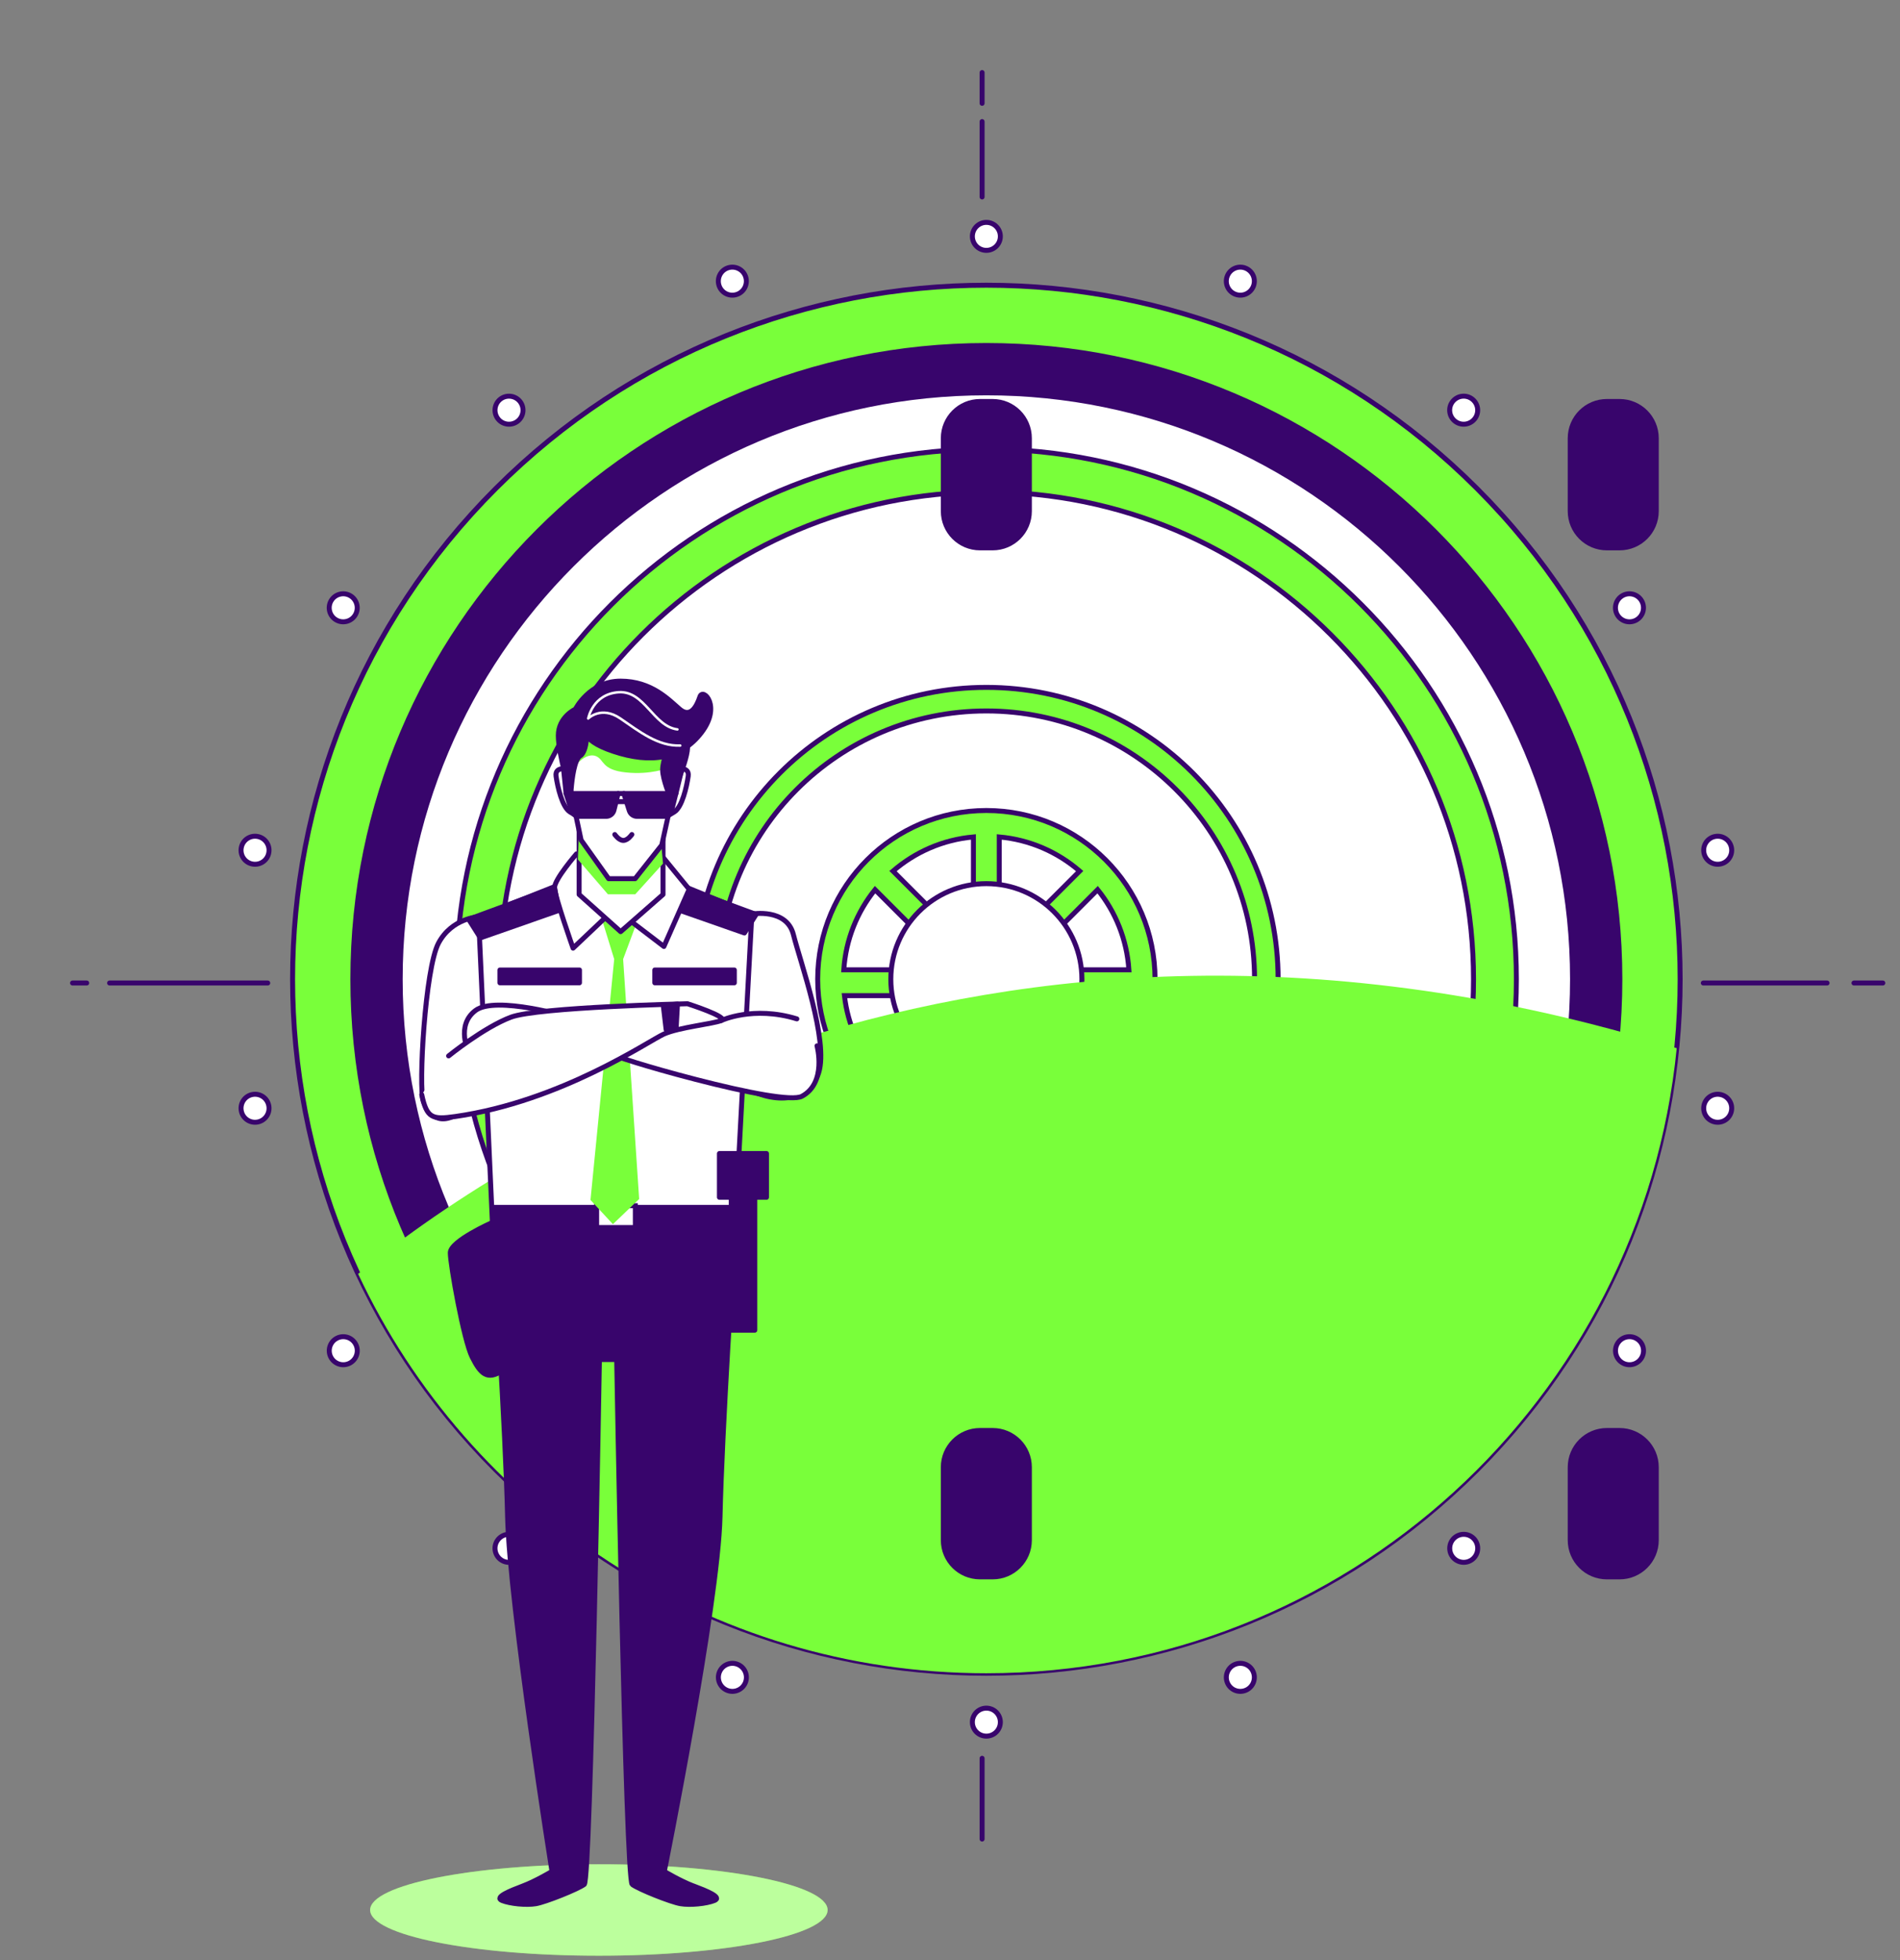 <svg width="383" height="395" viewBox="0 0 383 395" fill="none" xmlns="http://www.w3.org/2000/svg">
<rect x="0" y="0" width="383" height="395" fill="#808080" stroke="none"/>
<g clip-path="url(#clip0_5_4760)">
<path d="M120.72 394.09C146.186 394.09 166.83 389.962 166.83 384.87C166.83 379.778 146.186 375.65 120.72 375.65C95.254 375.65 74.61 379.778 74.61 384.87C74.61 389.962 95.254 394.09 120.72 394.09Z" fill="#79FF3A"/>
<path opacity="0.5" d="M120.72 394.09C146.186 394.09 166.83 389.962 166.83 384.87C166.83 379.778 146.186 375.65 120.72 375.65C95.254 375.65 74.61 379.778 74.61 384.87C74.61 389.962 95.254 394.09 120.72 394.09Z" fill="white"/>
<path d="M297.72 296.211C352.334 241.596 352.334 153.048 297.72 98.433C243.105 43.818 154.557 43.818 99.942 98.433C45.327 153.048 45.327 241.596 99.942 296.211C154.557 350.825 243.105 350.825 297.72 296.211Z" fill="#79FF3A" stroke="#38056C" stroke-miterlimit="10" stroke-linecap="round"/>
<path d="M198.83 325.02C269.357 325.02 326.53 267.847 326.53 197.32C326.53 126.793 269.357 69.62 198.83 69.62C128.303 69.62 71.13 126.793 71.13 197.32C71.13 267.847 128.303 325.02 198.83 325.02Z" fill="#38056C" stroke="#38056C" stroke-miterlimit="10" stroke-linecap="round"/>
<path d="M198.83 315.48C264.088 315.48 316.99 262.578 316.99 197.32C316.99 132.062 264.088 79.16 198.83 79.16C133.572 79.16 80.67 132.062 80.67 197.32C80.67 262.578 133.572 315.48 198.83 315.48Z" fill="white" stroke="#38056C" stroke-miterlimit="10" stroke-linecap="round"/>
<path d="M198.83 90.49C139.83 90.49 91.99 138.32 91.99 197.33C91.99 256.34 139.82 304.17 198.83 304.17C257.84 304.17 305.67 256.34 305.67 197.33C305.67 138.32 257.84 90.49 198.83 90.49ZM198.83 295.53C144.59 295.53 100.63 251.56 100.63 197.33C100.63 143.1 144.6 99.13 198.83 99.13C253.06 99.13 297.03 143.1 297.03 197.33C297.03 251.56 253.06 295.53 198.83 295.53Z" fill="#79FF3A" stroke="#38056C" stroke-miterlimit="10" stroke-linecap="round"/>
<path d="M198.83 138.51C166.35 138.51 140.02 164.84 140.02 197.32C140.02 229.8 166.35 256.13 198.83 256.13C231.31 256.13 257.64 229.8 257.64 197.32C257.64 164.84 231.31 138.51 198.83 138.51ZM198.83 251.38C168.97 251.38 144.77 227.18 144.77 197.32C144.77 167.46 168.97 143.26 198.83 143.26C228.69 143.26 252.89 167.46 252.89 197.32C252.89 227.18 228.69 251.38 198.83 251.38Z" fill="#79FF3A" stroke="#38056C" stroke-miterlimit="10" stroke-linecap="round"/>
<path d="M198.83 163.32C180.05 163.32 164.83 178.54 164.83 197.32C164.83 216.1 180.05 231.32 198.83 231.32C217.61 231.32 232.83 216.1 232.83 197.32C232.83 178.54 217.61 163.32 198.83 163.32ZM201.43 168.65C207.6 169.2 213.21 171.7 217.64 175.53L201.43 191.74V168.65ZM196.22 191.74L180.01 175.53C184.44 171.7 190.05 169.2 196.22 168.65V191.74ZM192.54 195.42H170.09C170.49 189.32 172.78 183.75 176.39 179.27L192.54 195.42ZM192.54 200.63L177.03 216.14C173.35 211.88 170.89 206.52 170.22 200.63H192.54ZM196.22 204.31V226.01C190.4 225.49 185.07 223.23 180.77 219.77L196.22 204.32V204.31ZM201.43 204.31L216.88 219.76C212.58 223.23 207.25 225.48 201.43 226V204.3V204.31ZM205.11 200.63H227.43C226.76 206.53 224.3 211.88 220.62 216.14L205.11 200.63ZM205.11 195.42L221.26 179.27C224.87 183.75 227.16 189.32 227.56 195.42H205.11Z" fill="#79FF3A" stroke="#38056C" stroke-miterlimit="10" stroke-linecap="round"/>
<path d="M198.83 216.58C209.467 216.58 218.09 207.957 218.09 197.32C218.09 186.683 209.467 178.06 198.83 178.06C188.193 178.06 179.57 186.683 179.57 197.32C179.57 207.957 188.193 216.58 198.83 216.58Z" fill="white" stroke="#38056C" stroke-miterlimit="10" stroke-linecap="round"/>
<g style="mix-blend-mode:multiply">
<path d="M337.99 211.22C195.99 167.07 98.58 234.98 72.19 256.7C94.52 304.25 142.83 337.17 198.83 337.17C271.37 337.17 331.01 281.93 337.99 211.22Z" fill="#79FF3A"/>
</g>
<path d="M326.47 80.9H323.92C319.833 80.9 316.52 84.213 316.52 88.3V103C316.52 107.087 319.833 110.4 323.92 110.4H326.47C330.557 110.4 333.87 107.087 333.87 103V88.3C333.87 84.213 330.557 80.9 326.47 80.9Z" fill="#38056C" stroke="#38056C" stroke-miterlimit="10" stroke-linecap="round"/>
<path d="M326.47 288.25H323.92C319.833 288.25 316.52 291.563 316.52 295.65V310.35C316.52 314.437 319.833 317.75 323.92 317.75H326.47C330.557 317.75 333.87 314.437 333.87 310.35V295.65C333.87 291.563 330.557 288.25 326.47 288.25Z" fill="#38056C" stroke="#38056C" stroke-miterlimit="10" stroke-linecap="round"/>
<path d="M200.1 80.9H197.55C193.463 80.9 190.15 84.213 190.15 88.3V103C190.15 107.087 193.463 110.4 197.55 110.4H200.1C204.187 110.4 207.5 107.087 207.5 103V88.3C207.5 84.213 204.187 80.9 200.1 80.9Z" fill="#38056C" stroke="#38056C" stroke-miterlimit="10" stroke-linecap="round"/>
<path d="M200.1 288.25H197.55C193.463 288.25 190.15 291.563 190.15 295.65V310.35C190.15 314.437 193.463 317.75 197.55 317.75H200.1C204.187 317.75 207.5 314.437 207.5 310.35V295.65C207.5 291.563 204.187 288.25 200.1 288.25Z" fill="#38056C" stroke="#38056C" stroke-miterlimit="10" stroke-linecap="round"/>
<path d="M198.83 50.45C200.387 50.45 201.65 49.187 201.65 47.63C201.65 46.073 200.387 44.81 198.83 44.81C197.272 44.81 196.01 46.073 196.01 47.63C196.01 49.187 197.272 50.45 198.83 50.45Z" fill="white" stroke="#38056C" stroke-miterlimit="10" stroke-linecap="round"/>
<path d="M150.28 55.69C149.75 54.22 148.13 53.47 146.66 54C145.2 54.53 144.44 56.15 144.97 57.62C145.5 59.09 147.12 59.84 148.59 59.31C150.06 58.78 150.81 57.16 150.28 55.69Z" fill="white" stroke="#38056C" stroke-miterlimit="10" stroke-linecap="round"/>
<path d="M104.77 80.84C103.77 79.65 101.99 79.49 100.79 80.49C99.6 81.49 99.44 83.27 100.44 84.47C101.44 85.67 103.22 85.82 104.42 84.82C105.61 83.82 105.77 82.04 104.77 80.84Z" fill="white" stroke="#38056C" stroke-miterlimit="10" stroke-linecap="round"/>
<path d="M70.6 120.03C69.25 119.25 67.52 119.71 66.74 121.06C65.96 122.41 66.42 124.14 67.77 124.92C69.12 125.7 70.85 125.24 71.63 123.89C72.41 122.54 71.95 120.81 70.6 120.03Z" fill="white" stroke="#38056C" stroke-miterlimit="10" stroke-linecap="round"/>
<path d="M51.9 168.55C50.36 168.28 48.9 169.3 48.63 170.84C48.36 172.38 49.38 173.84 50.92 174.11C52.46 174.38 53.92 173.36 54.19 171.82C54.46 170.28 53.44 168.82 51.9 168.55Z" fill="white" stroke="#38056C" stroke-miterlimit="10" stroke-linecap="round"/>
<path d="M50.92 220.54C49.38 220.81 48.36 222.27 48.63 223.81C48.9 225.35 50.36 226.37 51.9 226.1C53.44 225.83 54.46 224.37 54.19 222.83C53.92 221.29 52.46 220.27 50.92 220.54Z" fill="white" stroke="#38056C" stroke-miterlimit="10" stroke-linecap="round"/>
<path d="M67.78 269.73C66.43 270.51 65.97 272.24 66.75 273.59C67.53 274.94 69.26 275.4 70.61 274.62C71.96 273.84 72.42 272.11 71.64 270.76C70.86 269.41 69.13 268.95 67.78 269.73Z" fill="white" stroke="#38056C" stroke-miterlimit="10" stroke-linecap="round"/>
<path d="M100.44 310.18C99.44 311.37 99.59 313.15 100.79 314.16C101.98 315.16 103.76 315.01 104.77 313.81C105.77 312.62 105.62 310.84 104.42 309.83C103.23 308.83 101.45 308.98 100.44 310.18Z" fill="white" stroke="#38056C" stroke-miterlimit="10" stroke-linecap="round"/>
<path d="M144.98 337.03C144.45 338.49 145.2 340.11 146.67 340.65C148.14 341.18 149.75 340.43 150.29 338.96C150.82 337.49 150.07 335.88 148.6 335.34C147.14 334.81 145.52 335.56 144.98 337.03Z" fill="white" stroke="#38056C" stroke-miterlimit="10" stroke-linecap="round"/>
<path d="M196.01 347.02C196.01 348.58 197.27 349.84 198.83 349.84C200.39 349.84 201.65 348.58 201.65 347.02C201.65 345.46 200.39 344.2 198.83 344.2C197.27 344.2 196.01 345.46 196.01 347.02Z" fill="white" stroke="#38056C" stroke-miterlimit="10" stroke-linecap="round"/>
<path d="M247.37 338.96C247.9 340.43 249.52 341.18 250.99 340.65C252.46 340.12 253.21 338.5 252.68 337.03C252.15 335.56 250.53 334.81 249.06 335.34C247.6 335.87 246.84 337.49 247.37 338.96Z" fill="white" stroke="#38056C" stroke-miterlimit="10" stroke-linecap="round"/>
<path d="M292.89 313.81C293.89 315 295.67 315.16 296.87 314.16C298.06 313.16 298.22 311.38 297.22 310.18C296.22 308.99 294.44 308.83 293.24 309.83C292.05 310.83 291.89 312.61 292.89 313.81Z" fill="white" stroke="#38056C" stroke-miterlimit="10" stroke-linecap="round"/>
<path d="M327.06 274.62C328.41 275.4 330.14 274.94 330.92 273.59C331.7 272.24 331.24 270.51 329.89 269.73C328.54 268.95 326.81 269.41 326.03 270.76C325.25 272.11 325.71 273.84 327.06 274.62Z" fill="white" stroke="#38056C" stroke-miterlimit="10" stroke-linecap="round"/>
<path d="M345.76 226.1C347.3 226.37 348.76 225.35 349.03 223.81C349.3 222.27 348.28 220.81 346.74 220.54C345.2 220.27 343.74 221.29 343.47 222.83C343.2 224.37 344.22 225.83 345.76 226.1Z" fill="white" stroke="#38056C" stroke-miterlimit="10" stroke-linecap="round"/>
<path d="M346.74 174.11C348.28 173.84 349.3 172.38 349.03 170.84C348.76 169.3 347.3 168.28 345.76 168.55C344.22 168.82 343.2 170.28 343.47 171.82C343.74 173.36 345.2 174.38 346.74 174.11Z" fill="white" stroke="#38056C" stroke-miterlimit="10" stroke-linecap="round"/>
<path d="M329.88 124.92C331.23 124.14 331.69 122.41 330.91 121.06C330.13 119.71 328.4 119.25 327.05 120.03C325.7 120.81 325.24 122.54 326.02 123.89C326.8 125.24 328.53 125.7 329.88 124.92Z" fill="white" stroke="#38056C" stroke-miterlimit="10" stroke-linecap="round"/>
<path d="M297.21 84.47C298.21 83.28 298.06 81.5 296.86 80.49C295.67 79.49 293.89 79.64 292.88 80.84C291.88 82.03 292.03 83.81 293.23 84.82C294.42 85.82 296.2 85.67 297.21 84.47Z" fill="white" stroke="#38056C" stroke-miterlimit="10" stroke-linecap="round"/>
<path d="M252.68 57.62C253.21 56.15 252.46 54.54 250.99 54C249.53 53.47 247.91 54.22 247.37 55.69C246.84 57.16 247.59 58.78 249.06 59.31C250.53 59.84 252.14 59.09 252.68 57.62Z" fill="white" stroke="#38056C" stroke-miterlimit="10" stroke-linecap="round"/>
<path d="M197.97 20.82V14.62" stroke="#38056C" stroke-miterlimit="10" stroke-linecap="round"/>
<path d="M197.97 39.69V24.5" stroke="#38056C" stroke-miterlimit="10" stroke-linecap="round"/>
<path d="M197.97 370.58V354.31" stroke="#38056C" stroke-miterlimit="10" stroke-linecap="round"/>
<path d="M343.35 198.08H368.3" stroke="#38056C" stroke-miterlimit="10" stroke-linecap="round"/>
<path d="M22.09 198.08H53.97" stroke="#38056C" stroke-miterlimit="10" stroke-linecap="round"/>
<path d="M14.62 198.08H17.48" stroke="#38056C" stroke-miterlimit="10" stroke-linecap="round"/>
<path d="M373.72 198.08H379.54" stroke="#38056C" stroke-miterlimit="10" stroke-linecap="round"/>
<path d="M139.76 380.03C137.16 379.05 133.91 377.1 133.91 377.1C133.91 377.1 144.73 323.32 145.14 305.66C145.54 287.99 147.95 251.46 147.95 251.46H99.51C99.51 251.46 101.92 288 102.32 305.66C102.72 323.33 111.27 377.1 111.27 377.1C111.27 377.1 108.02 379.05 105.42 380.03C102.82 381.01 99.57 382.31 101.19 382.96C102.82 383.61 106.07 383.94 108.02 383.61C109.97 383.28 116.48 380.68 117.78 379.71C119.08 378.73 120.83 273.95 120.83 273.95H124.31C124.31 273.95 126.13 378.74 127.43 379.71C128.73 380.69 135.24 383.29 137.19 383.61C139.14 383.94 142.39 383.61 144.02 382.96C145.65 382.31 142.39 381.01 139.79 380.03H139.76Z" fill="#38056C" stroke="#38056C" stroke-linecap="round" stroke-linejoin="round"/>
<path d="M96.47 184.74C96.47 184.74 91.1 184.96 88.39 190.05C85.68 195.14 84.32 219.21 85.34 221.93C86.36 224.65 88.73 227.36 93.48 223.63C98.23 219.9 98.57 216.17 98.57 216.17L96.48 184.75L96.47 184.74Z" fill="white" stroke="#38056C" stroke-linecap="round" stroke-linejoin="round"/>
<path d="M151.56 184.18C151.56 184.18 158.59 182.93 159.94 188.35C161.3 193.78 167.06 209.71 165.03 216.16C163 222.61 155.2 222.26 149.77 218.87C144.34 215.48 151.56 184.18 151.56 184.18Z" fill="white" stroke="#38056C" stroke-linecap="round" stroke-linejoin="round"/>
<path d="M119.6 175.55L96.47 184.74L99.49 251.45H147.94L151.56 184.18L131.13 175.85L119.6 175.55Z" fill="white" stroke="#38056C" stroke-linecap="round" stroke-linejoin="round"/>
<path d="M116.81 195.46H100.77V198.04H116.81V195.46Z" fill="#38056C" stroke="#38056C" stroke-linecap="round" stroke-linejoin="round"/>
<path d="M148.03 195.46H131.99V198.04H148.03V195.46Z" fill="#38056C" stroke="#38056C" stroke-linecap="round" stroke-linejoin="round"/>
<path d="M148.07 243.29H99.49V251.45H148.07V243.29Z" fill="#38056C" stroke="#38056C" stroke-linecap="round" stroke-linejoin="round"/>
<path d="M128.07 242.95H120.27V247.36H128.07V242.95Z" fill="white" stroke="#38056C" stroke-miterlimit="10" stroke-linecap="round"/>
<path d="M128.84 184.61L124.38 182.56L121 184.15L123.81 193.27L119.03 241.8L123.55 246.68L128.84 241.61L125.61 193.27L128.84 184.61Z" fill="#79FF3A"/>
<path d="M135.1 177.87L152.42 184.26L150.06 188L134.29 182.48L135.1 177.87Z" fill="#38056C" stroke="#38056C" stroke-linecap="round" stroke-linejoin="round"/>
<path d="M121.96 184.96L115.52 191.06C115.52 191.06 111.79 180.55 111.79 178.85C111.79 177.15 116.2 172.07 116.2 172.07L132.82 171.73L138.92 179.19L133.83 190.72L126.71 185.29L121.96 184.95V184.96Z" fill="white" stroke="#38056C" stroke-linecap="round" stroke-linejoin="round"/>
<path d="M111.79 178.86L94.47 185.24L96.84 188.99L112.6 183.47L111.79 178.86Z" fill="#38056C" stroke="#38056C" stroke-linecap="round" stroke-linejoin="round"/>
<path d="M133.65 180.25L125.11 187.73L116.74 180.25V160.31H133.65V180.25Z" fill="white" stroke="#38056C" stroke-linecap="round" stroke-linejoin="round"/>
<g style="mix-blend-mode:multiply">
<path d="M116.48 173.17L122.54 180.2H128.06L133.65 174.02L133.12 168.16L116.74 167.38L116.48 173.17Z" fill="#79FF3A"/>
</g>
<path d="M114.91 155.02C114.91 155.02 111.78 154.2 112.09 156.4C112.4 158.6 113.34 162.67 114.91 163.62L116.48 164.56L114.91 155.03V155.02Z" fill="white" stroke="#38056C" stroke-linecap="round" stroke-linejoin="round"/>
<path d="M135.91 155.02C135.91 155.02 139.04 154.2 138.73 156.4C138.42 158.6 137.48 162.67 135.91 163.62L134.34 164.56L135.91 155.03V155.02Z" fill="white" stroke="#38056C" stroke-linecap="round" stroke-linejoin="round"/>
<path d="M137.38 151.37C137.38 144.36 131.34 138.77 124.18 139.52C118.73 140.09 114.28 144.48 113.63 149.91C113.41 151.7 113.6 153.43 114.11 155.01L117.14 169.28L122.68 177.06H128.03L133.4 170.28L136.69 155.34C137.13 154.1 137.37 152.76 137.37 151.36L137.38 151.37Z" fill="white" stroke="#38056C" stroke-linecap="round" stroke-linejoin="round"/>
<path d="M116.48 153.74C116.48 153.74 118.39 151.66 120.12 152.36C121.85 153.05 121.17 155.13 126.18 155.65C131.19 156.17 134.55 154.77 134.55 154.77L134.83 150.43L116.46 147.86L116.49 153.74H116.48Z" fill="#79FF3A"/>
<path d="M134.82 150.43C134.82 150.43 133.57 153.25 133.57 155.14C133.57 157.03 135.14 160.79 135.14 160.79C135.14 160.79 138.9 152.95 138.59 150.12C138.28 147.3 134.51 149.49 134.83 150.43H134.82Z" fill="#38056C" stroke="#38056C" stroke-linecap="round" stroke-linejoin="round"/>
<path d="M115.06 160.16C115.06 160.16 115.08 159.67 115.14 158.94C115.31 156.91 115.79 153.01 116.94 152.32C118.51 151.38 118.34 146.43 118.34 146.43C118.34 146.43 116.15 148.91 123.68 151.41C131.21 153.92 137.33 152.94 141.4 147.61C145.48 142.28 141.71 138.51 141.09 140.39C140.46 142.27 139.21 144.78 137.01 142.9C134.81 141.02 131.36 137.25 125.09 137.25C118.82 137.25 115.99 142.9 115.99 142.9C115.99 142.9 112.54 144.47 112.54 148.23C112.54 151.99 115.05 160.15 115.05 160.15L115.06 160.16Z" fill="#38056C" stroke="#38056C" stroke-linecap="round" stroke-linejoin="round"/>
<path d="M137.12 150.23C132.68 150.41 128.9 147.42 125.05 144.78C121.2 142.14 118.57 144.78 118.57 144.78C118.57 144.78 119.48 139.83 124.72 139.49C129.96 139.15 131.68 146.35 136.55 146.98" stroke="white" stroke-width="0.5" stroke-linecap="round" stroke-linejoin="round"/>
<path d="M124.61 159.9H114.11L115.22 163.37C115.44 164.04 116.06 164.5 116.77 164.5H122.19C122.93 164.5 123.58 163.99 123.76 163.27L124.6 159.91L124.61 159.9Z" fill="#38056C" stroke="#38056C" stroke-linecap="round" stroke-linejoin="round"/>
<path d="M136.25 159.9H125.75L126.86 163.37C127.08 164.04 127.7 164.5 128.41 164.5H133.83C134.57 164.5 135.22 163.99 135.4 163.27L136.24 159.91L136.25 159.9Z" fill="#38056C" stroke="#38056C" stroke-linecap="round" stroke-linejoin="round"/>
<path d="M114.11 159.9L113.58 154.77" stroke="#38056C" stroke-linecap="round" stroke-linejoin="round"/>
<path d="M136.25 159.9L137.44 155.03" stroke="#38056C" stroke-linecap="round" stroke-linejoin="round"/>
<path d="M124.61 159.9H125.76" stroke="#38056C" stroke-linecap="round" stroke-linejoin="round"/>
<path d="M124.32 161.53H126.18" stroke="#38056C" stroke-linecap="round" stroke-linejoin="round"/>
<path d="M127.37 168.16C127.37 168.16 126.57 169.35 125.65 169.35C124.73 169.35 123.93 168.16 123.93 168.16" stroke="#38056C" stroke-linecap="round" stroke-linejoin="round"/>
<path d="M99.25 246.34C99.25 246.34 90.77 250.07 90.77 252.44C90.77 254.81 93.48 270.07 95.18 273.46C96.88 276.85 98.23 278.21 101.28 276.17C104.33 274.13 99.25 246.33 99.25 246.33V246.34Z" fill="#38056C" stroke="#38056C" stroke-linecap="round" stroke-linejoin="round"/>
<path d="M152.15 238.54H147.4V268.04H152.15V238.54Z" fill="#38056C" stroke="#38056C" stroke-linecap="round" stroke-linejoin="round"/>
<path d="M154.51 232.44H145.02V241.26H154.51V232.44Z" fill="#38056C" stroke="#38056C" stroke-linecap="round" stroke-linejoin="round"/>
<path d="M164.69 210.74C164.69 210.74 166.72 218.2 161.64 220.91C159.72 221.93 150.79 220.23 140.28 217.52C129.77 214.81 124 212.77 124 212.77L94.5 212.09C94.5 212.09 91.79 206.66 95.86 203.61C99.93 200.56 114.85 204.97 114.85 204.97L145.37 205.65C145.37 205.65 151.81 202.6 160.63 205.31" fill="white"/>
<path d="M164.69 210.74C164.69 210.74 166.72 218.2 161.64 220.91C159.72 221.93 150.79 220.23 140.28 217.52C129.77 214.81 124 212.77 124 212.77L94.5 212.09C94.5 212.09 91.79 206.66 95.86 203.61C99.93 200.56 114.85 204.97 114.85 204.97L145.37 205.65C145.37 205.65 151.81 202.6 160.63 205.31" stroke="#38056C" stroke-linecap="round" stroke-linejoin="round"/>
<path d="M90.43 212.77C90.43 212.77 97.55 207.01 102.98 204.97C108.41 202.93 138.59 202.26 138.59 202.26C138.59 202.26 147.07 204.97 145.37 205.65C143.67 206.33 136.89 207.01 133.84 208.36C130.79 209.72 113.15 221.92 91.79 224.98C87.11 225.65 86.03 225.32 85.01 220.57" fill="white"/>
<path d="M90.43 212.77C90.43 212.77 97.55 207.01 102.98 204.97C108.41 202.93 138.59 202.26 138.59 202.26C138.59 202.26 147.07 204.97 145.37 205.65C143.67 206.33 136.89 207.01 133.84 208.36C130.79 209.72 113.15 221.92 91.79 224.98C87.11 225.65 86.03 225.32 85.01 220.57" stroke="#38056C" stroke-linecap="round" stroke-linejoin="round"/>
<path d="M133.7 202.62L134.28 207.49H136.28L136.57 202.33L133.7 202.62Z" fill="#38056C" stroke="#38056C" stroke-linecap="round" stroke-linejoin="round"/>
</g>
<defs>
<clipPath id="clip0_5_4760">
<rect width="382.66" height="394.09" fill="white" transform="translate(0.07)"/>
</clipPath>
</defs>
</svg>
